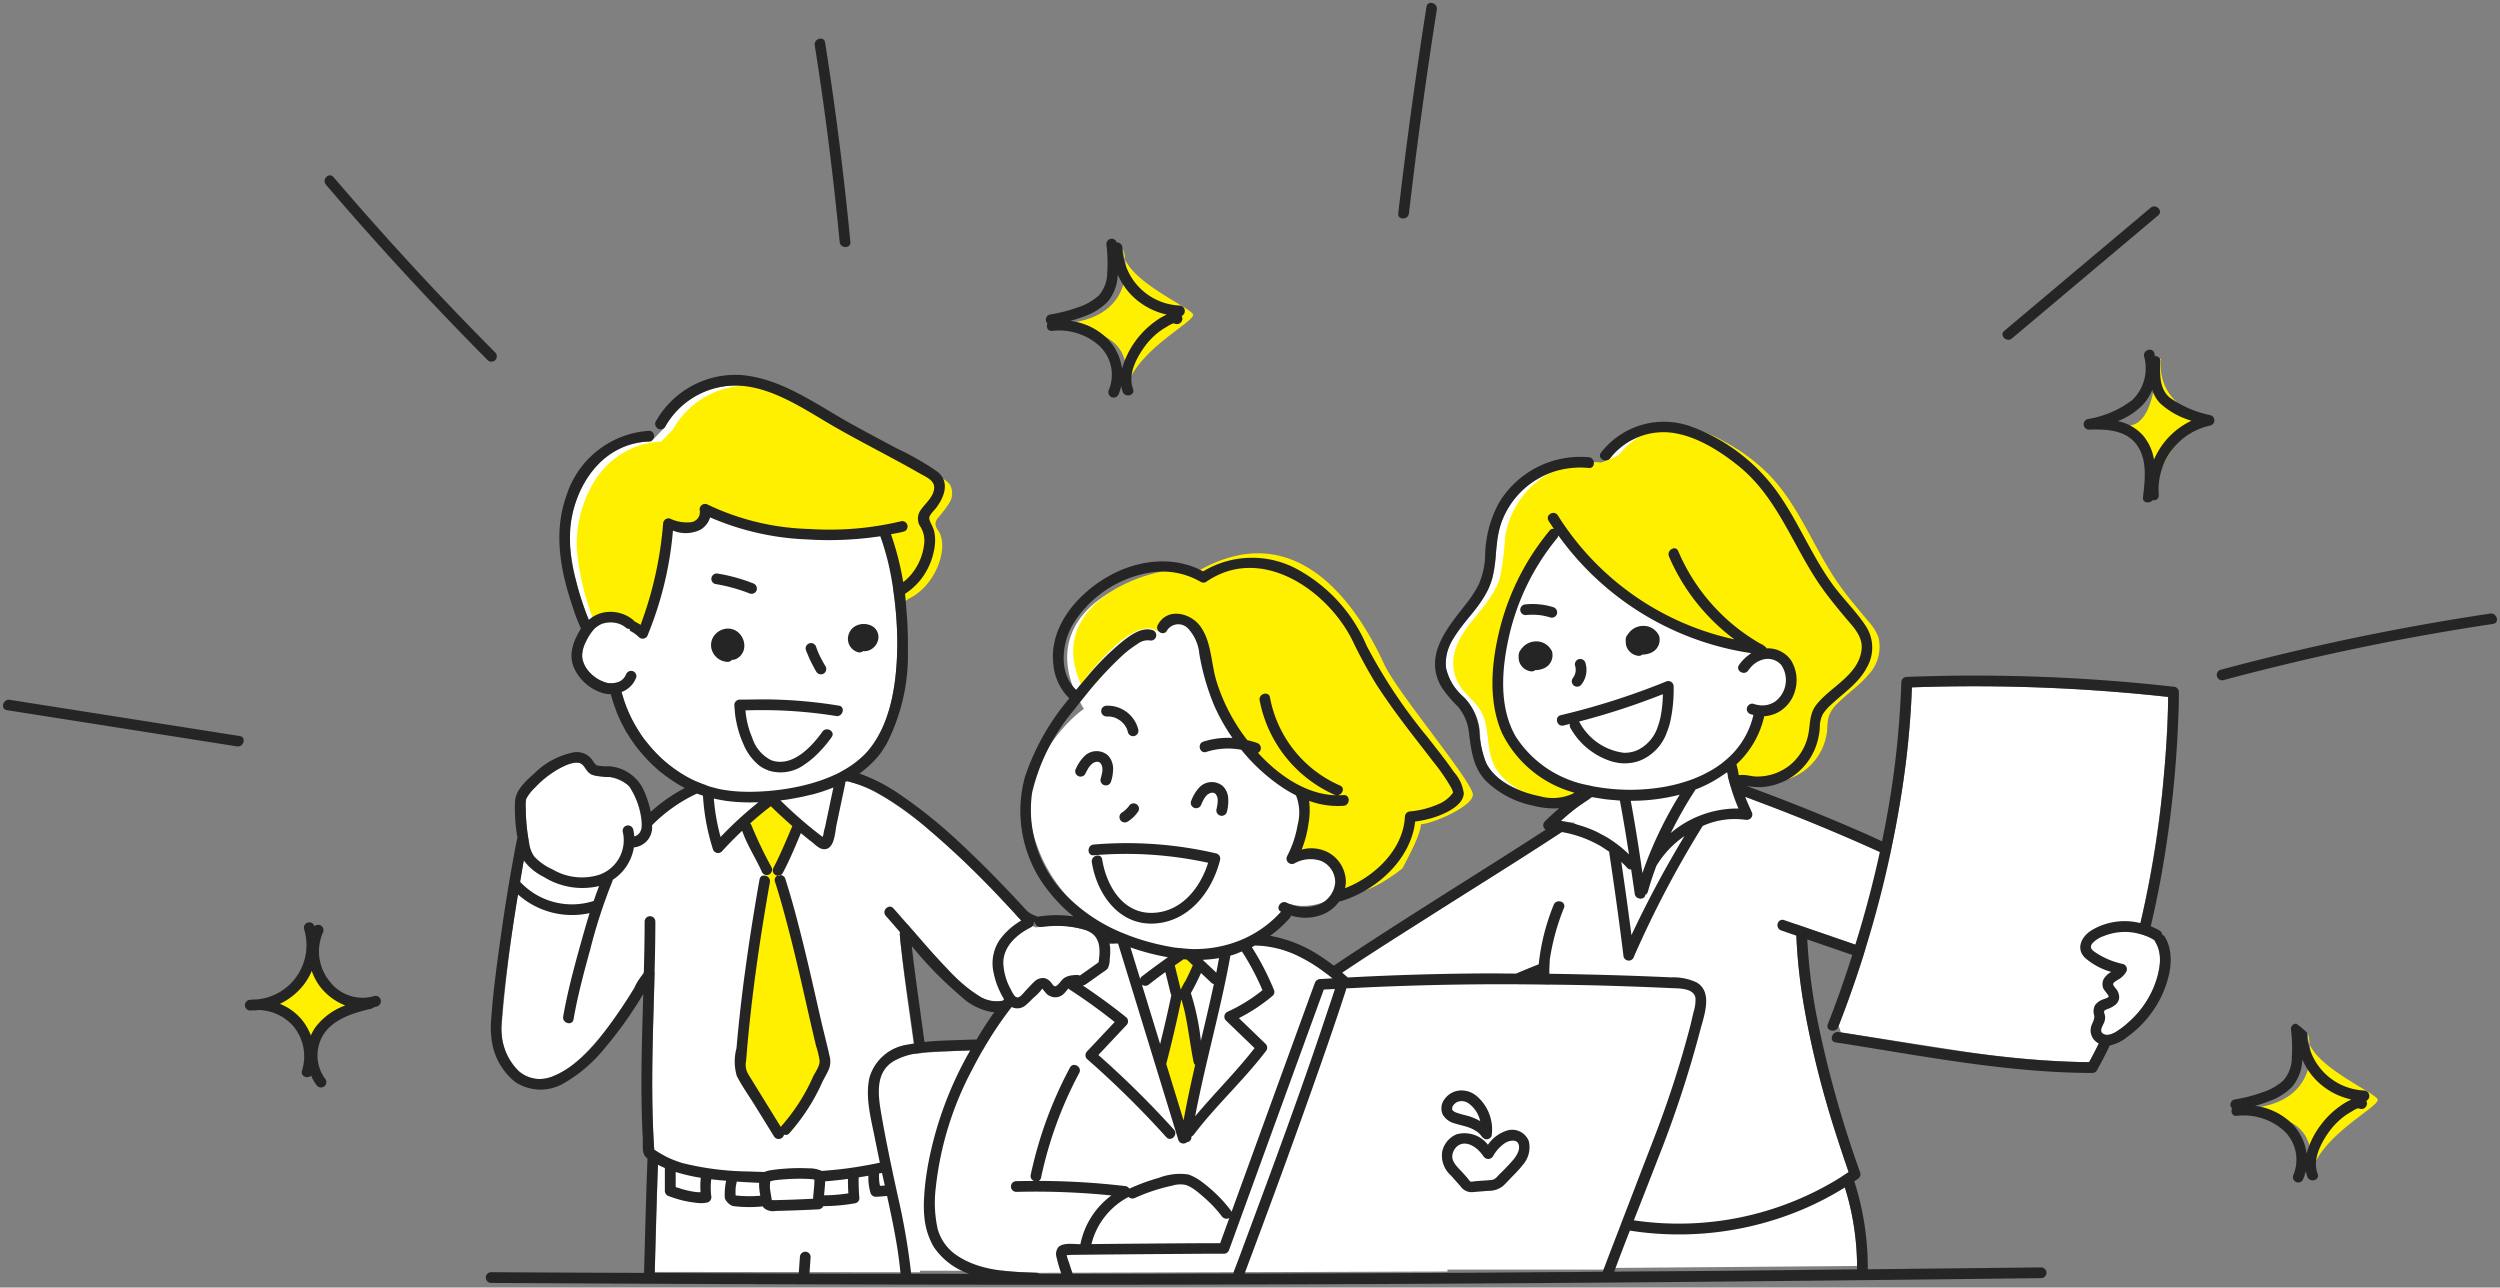 <svg xmlns="http://www.w3.org/2000/svg" viewBox="0 0 233 120"><rect x="0" y="0" width="233" height="120" fill="#808080" stroke="none"/><defs><style>.a,.b{fill:#fff;}.a{opacity:0;}.c{fill:#fff000;}.d{fill:#252525;}</style></defs><title>SVG書き出し用0620</title><rect class="a" width="233" height="120"/><path class="b" d="M96.609,118.625c-.985-.032-2.035-.079-3.05-.195l-7.821,0,0,.145-24.708-.034c.048-1.73.2-7.394.3-10.1l1.76-.034-1.545-.9c-.192-.112-.389-.226-.571-.352-.312-4.542-.174-9.2-.04-13.712l.081-2.843H60l-.144.25c-4.658,8.032-7.812,9.717-9.637,9.717a2.789,2.789,0,0,1-2.06-.926,5.621,5.621,0,0,1-1.43-3.755,155.569,155.569,0,0,1,2.352-17.121l.158-.024.01-.518a18.756,18.756,0,0,1-.241-3.678c.092-.594,2.91-3.458,4.751-3.458l.114,0c.311.026.416.163.627.469a1.443,1.443,0,0,0,1.243.781,4.169,4.169,0,0,1,2.873.916,6.911,6.911,0,0,1,1.161,3.3l.031.547.888-.135.116-.119a13.8,13.8,0,0,1,4.35-2.975l1.056-.471-1.065-.447a12.8,12.8,0,0,1-7.26-8.546l-.02-.079s-.124-.2-.241-.4l-.16-.279-.349.034-.1.017A2.753,2.753,0,0,1,55.316,63a2.573,2.573,0,0,1-1.06-1.926,3.161,3.161,0,0,1,.324-1.2,4.975,4.975,0,0,1,.544-.923l.194-.261-.159-.282a2.368,2.368,0,0,1-.114-.224,25.892,25.892,0,0,1-1.929-7.317,10.709,10.709,0,0,1,1.726-6.532,7.209,7.209,0,0,1,5.639-3.185l.21,0,1.273-1.328L62,39.761a7.541,7.541,0,0,1,6.48-3.831c.187,0,.373.007.559.022a10.8,10.8,0,0,1,3.34.919,42.164,42.164,0,0,1,4.86,2.591c1.3.767,2.958,1.655,4.561,2.515s3.269,1.751,4.56,2.513a1.925,1.925,0,0,1,.588.45,1.187,1.187,0,0,1-.054,1.16,5.1,5.1,0,0,1-.645.887c-.125.15-.25.3-.368.453a1.47,1.47,0,0,0-.354.823,1.588,1.588,0,0,0,.326.934,2.768,2.768,0,0,1,.163,2.157A5.534,5.534,0,0,1,83.537,54.7l-.3.167.048.34c.753,5.291.438,12.064-2.7,15.2a8.653,8.653,0,0,1-1.974,1.434l-1.256.685,1.409.245c2.478.432,7.334,3.039,16.408,13.013l.054.058.068.039c.157.09.47.231,1.116.5l.112.048.424-.034a9.652,9.652,0,0,1,1.51-.121,9.309,9.309,0,0,1,2.443.326,2.552,2.552,0,0,1,1,.458,1.5,1.5,0,0,1,.388.571l.144.352.379-.046h1.037l.225-.949a14.419,14.419,0,0,1-7.557-8.568c-2.3-7.169,4.082-12.034,4.147-12.083l.353-.264-.218-.383c-1.591-2.807-1.761-5.323-.508-7.475,1.75-3,5.959-4.624,9.032-4.624a4.292,4.292,0,0,1,2.529.615l.233.181.272-.118a12.647,12.647,0,0,1,4.963-1.166c5.487,0,7.979,5.168,9.469,8.256.184.384.353.735.51,1.038a55.335,55.335,0,0,0,4.565,6.5c1.554,2.03,3.488,4.555,3.535,5.117-.172.617-1.319.914-3.4,1.454l-1.018.265-.038.342c-.449,4.045-4.282,6.419-5.553,6.782l-.109.032-.085.075a5.553,5.553,0,0,1-3.731,1.466,3.942,3.942,0,0,1-.859-.082l-.349-.085-.2.3a8.461,8.461,0,0,1-3.238,2.582l.2.949.21,0c.729,0,3.371.209,6.738,2.9l.287.229.305-.2c3.633-2.45,8.76-5.692,13.282-8.553,3.091-1.955,6.009-3.8,7.893-5.044l1.1-.729-1.373-.192a21.228,21.228,0,0,1,2.734-2.1l-.316-.918-.777.068-.124.113a3.034,3.034,0,0,1-2.1.68,7.6,7.6,0,0,1-1.839-.255c-1.418-.359-3.916-1.272-4.705-3.367a8.1,8.1,0,0,1-.378-1.938,5.39,5.39,0,0,0-1.806-4.1,7.38,7.38,0,0,1-.841-.979,3.453,3.453,0,0,1-.577-2.035c.055-1.522,1.057-2.765,2.118-4.081a11.234,11.234,0,0,0,2.2-3.559,10.682,10.682,0,0,0,.369-2.489c.033-.5.066-.979.141-1.449a7.767,7.767,0,0,1,8.456-6.494l.128.014,1.8-.765.081-.108a6.3,6.3,0,0,1,4.975-2.478,5.609,5.609,0,0,1,.593.031,9.723,9.723,0,0,1,3.7,1.318,16.9,16.9,0,0,1,4.069,3.029,26.522,26.522,0,0,1,3.927,5.927,43.211,43.211,0,0,0,2.45,4.135c.7,1.008,1.5,1.959,2.267,2.879l.509.61a4.568,4.568,0,0,1,.875,1.349,3.27,3.27,0,0,1-.892,3.063,13.306,13.306,0,0,1-1.555,1.469c-.417.355-.849.722-1.247,1.124a3.609,3.609,0,0,0-.944,1.415,4.111,4.111,0,0,0-.146,1.027l-.019.3a4.814,4.814,0,0,1-4.834,4.418,4.768,4.768,0,0,1-1.166-.144l-.082-.022-1.482.133.245.926.124.178c.164.155.327.311.489.481l.081.085.111.04c4.468,1.618,9,3.472,13.469,5.51l.567.258.129-.61A87.94,87.94,0,0,0,178.2,64.06c1.939-.07,3.9-.105,5.839-.105a164.616,164.616,0,0,1,18.036,1,103.646,103.646,0,0,1-2.7,21.57l-.113.453.445.142a4.938,4.938,0,0,1,.989.43l.252.335a3.336,3.336,0,0,1,.308,2.221,8.712,8.712,0,0,1-3.844,5.921,2.044,2.044,0,0,1-1.04.428l-.341-.022-.159.3c-.37.79-.759,1.552-1.157,2.269a88.624,88.624,0,0,1-12.031-1.062Q179,97.374,175.327,96.8l-3.747-.581-.218-.611c.832-2.128,1.629-4.406,2.368-6.774l.144-.464-6.482-2.232.021.722c.172,6.008,1.816,13.537,4.885,22.384l-.668.436.117.362a25.465,25.465,0,0,1,1.34,7.944l-23.581.189-.055.151-14.56,0,.024.18ZM84.2,86.813l-.311.73.014.13c.3,2.871.649,5.328.958,7.5.125.882.246,1.731.358,2.563l.067.5.621-.086c.739-.092,2.917-.2,5.419-.282l.275-.008.14-.239A33.822,33.822,0,0,1,94.174,94L95,92.943l-1.316.264a5.356,5.356,0,0,1-1.014.12,1.691,1.691,0,0,1-.435-.047c-1.908-.5-4.7-3.718-7.159-6.559l-.527-.608Zm59.512,2.978c-.77.309-1.562.635-2.368.975l.193.961h.295c.7,0,1.4.006,2.095.015l.557.007-.053-.555a7.758,7.758,0,0,1-.033-.928l.017-.758Z"/><path class="c" d="M175.071,59.388a3.8,3.8,0,0,1-.983,3.551c-.835.978-1.923,1.705-2.828,2.618a3.1,3.1,0,0,0-.821,1.213,5.656,5.656,0,0,0-.145,1.222,5.325,5.325,0,0,1-6.62,4.716s-2.261.389-2.3-.549c-.052-1.236,2.165-4.025,2.719-5.594a3.727,3.727,0,0,0,2.688-4.593c-.244-.983-2.164-.47-2.844-1.375-10.256-1.344-15.1-7.672-17.448-10.094-1.781-2.693-4.669,3.032-5.771,6.811-3.125,10.72,2.006,14.033,2.006,14.033l5.8,2.7c-1.142,1.031-2.9.915-4.394.538-2.1-.531-4.286-1.647-5.05-3.674-.558-1.479-.265-3.223-1.044-4.6-.5-.876-1.367-1.481-1.928-2.318a3.956,3.956,0,0,1-.663-2.332c.111-3.008,3.443-4.9,4.341-7.77a26.985,26.985,0,0,0,.493-3.867,8.247,8.247,0,0,1,9-6.912l1.559-.662a6.784,6.784,0,0,1,6.02-2.645,10.416,10.416,0,0,1,3.887,1.377,17.323,17.323,0,0,1,4.187,3.121c2.774,2.891,4.133,6.837,6.427,10.122.843,1.207,1.81,2.322,2.75,3.456A4.942,4.942,0,0,1,175.071,59.388ZM111.627,90.167a7.858,7.858,0,0,0-1.114-1.223,8.824,8.824,0,0,0-1.506,1.163q.294,1.194.587,2.389l.06.377q-.64,3.073-1.43,6.113s1.918,6.586,2.073,6.586,1.428-6.709,1.428-6.709a50.954,50.954,0,0,0-1.279-6.341A21.05,21.05,0,0,0,111.627,90.167Zm.211-37.046c-3.631-.8-14.727,2.6-11.093,10.662,0,0,4.659-6.554,7.108-4.964,1.875-1.867,3.356-1.207,4.044.646s2.439,11.628,9.937,14.629c0,0-.129,4.379-1.016,5.373,0,0,4.366.1,4.23,3.646,1.98.856,5.657-2.179,5.657-2.179.766-1.454,1.7-3.234,1.724-4.108,1.26-.112,4.754-1.66,4.845-2.728.095-1.106-7.027-9.5-8.271-12.2C126.635,56.746,121.075,48.005,111.838,53.121ZM72.707,82.043l-.179-.954C73.183,79.865,74.37,77,74.37,77L71.855,74.69l-2.29,2.386a41.244,41.244,0,0,0,1.894,3.968l-.193,1.049a170.349,170.349,0,0,0-2.249,17.015,2.624,2.624,0,0,0-.063.539,1.453,1.453,0,0,0,.243.554q1.69,2.738,3.38,5.477l.626-.4c1.726-1.742,2.429-3.636,3.5-5.651a1.509,1.509,0,0,0,.184-.473,1.709,1.709,0,0,0-.075-.665C75.44,93.012,74.476,87.529,72.707,82.043ZM87.774,44.558c-2.591-1.53-6.53-3.5-9.121-5.028a42.444,42.444,0,0,0-4.918-2.62,11.433,11.433,0,0,0-3.5-.957,8,8,0,0,0-7.519,4.069l-1.083,1.129a7.71,7.71,0,0,0-6.043,3.4,11.2,11.2,0,0,0-1.815,6.838,24.992,24.992,0,0,0,1.682,6.776c.1.266,1.351-.956,1.495-.784.7.842,1.771.937,2.9,1.5.52-1.208,2.229-8.146,2.52-9.813.61-.079,1,.938,4.146-1.187a67.213,67.213,0,0,0,8.292,2.062l7.687-.321,1.39,6.783.791-.6c2.494-1.164,3.8-4.706,2.8-6.3a1.306,1.306,0,0,1-.295-.714,1.017,1.017,0,0,1,.253-.544A10.293,10.293,0,0,0,88.5,46.83a1.651,1.651,0,0,0,.02-1.68A2.291,2.291,0,0,0,87.774,44.558ZM201.418,33.419c-.582.084-.333,5.9-2.91,6.236a8.513,8.513,0,0,1,2.161,5.32c.031,1.169,1.5-5.071,5.072-5.57C205.824,38.906,200.919,37.992,201.418,33.419Zm-96.544-9.212a7.355,7.355,0,0,0-.164-.962A1.821,1.821,0,0,0,104.874,24.207Zm.251,11.508c1.247-3.325,6.235-5.736,6.069-6.4-.146-.585-5.3-2.778-6.32-5.107.3,2.744-1.04,5.334-4.986,5.855C102.548,31.475,105.042,31.06,105.125,35.715ZM215.278,97.366c.3,2.744-1.04,5.334-4.987,5.855,2.661,1.413,5.155,1,5.238,5.653,1.247-3.325,6.235-5.736,6.069-6.4C221.452,101.888,216.294,99.7,215.278,97.366Zm0,0a7.53,7.53,0,0,0-.165-.962A1.83,1.83,0,0,0,215.278,97.366ZM28.829,86.792c0,3.326-.748,6.069-3.907,6.984,2.743.665,3.658,2.328,3.907,4.655-.166-2.66,2.843-4.08,4.24-4.489A8.365,8.365,0,0,1,28.829,86.792Z"/><path class="d" d="M145.112,57.2a.5.5,0,0,1-.615.349c-.2-.061-.4-.113-.6-.154-.1-.02-.195-.036-.293-.052l-.028-.005-.02,0-.159-.018a6.115,6.115,0,0,0-1.21.008.506.506,0,0,1-.5-.5.511.511,0,0,1,.5-.5,6.457,6.457,0,0,1,2.573.259A.511.511,0,0,1,145.112,57.2Zm6.653,3.387a1.249,1.249,0,0,1-.241-.8.752.752,0,0,1,.178-.649,1.332,1.332,0,0,1,.126-.172c.016-.016.027-.034.044-.049a1.664,1.664,0,0,1,1.158-.58,1.6,1.6,0,0,1,1.607.95,1.323,1.323,0,0,1-.774,1.556,2.021,2.021,0,0,1-.807.166.45.45,0,0,1-.309.116A1.3,1.3,0,0,1,151.765,60.582Zm1.911-1.013,0,.013,0-.009Zm-.671.046c.024.024.032.024.012.009l-.007-.007Zm-.29.33.022.012h.006C152.709,59.939,152.7,59.936,152.715,59.945Zm-.2-.157c.007-.028.006-.038,0-.018l0,.015Zm-7.862.944a1.325,1.325,0,0,1-.775,1.557,2.037,2.037,0,0,1-.807.165.447.447,0,0,1-.308.116,1.3,1.3,0,0,1-.983-.543,1.256,1.256,0,0,1-.241-.8,1.063,1.063,0,0,1,.094-.533.94.94,0,0,1,.084-.115,1.517,1.517,0,0,1,.126-.172c.016-.016.028-.034.044-.049a1.664,1.664,0,0,1,1.158-.58A1.6,1.6,0,0,1,144.653,60.732Zm-2.12.483,0,.015v0C142.537,61.205,142.537,61.2,142.533,61.215Zm.226.189c-.035-.02-.044-.023-.029-.013l.022.01Zm.273-.335-.007-.007,0,0C143.044,61.083,143.052,61.084,143.032,61.069Zm.664-.042,0-.009,0,0Zm2.939,2.82a.5.5,0,0,0,.353.147.491.491,0,0,0,.354-.147,2.19,2.19,0,0,0,.473-.975,2.229,2.229,0,0,0-.053-1.094.5.5,0,1,0-.964.266,1.721,1.721,0,0,1,.048.21,1.8,1.8,0,0,1,0,.344,1.862,1.862,0,0,1-.082.3,1.807,1.807,0,0,1-.176.3l.044-.057a.536.536,0,0,0-.143.348A.508.508,0,0,0,146.635,63.847Zm3.763,7.167a6.661,6.661,0,0,1-4.036-3.178.474.474,0,0,1-.042-.375c-.2.049-.393.105-.592.152-.627.149-.892-.816-.266-.964a67.191,67.191,0,0,0,9.887-3.164.5.5,0,0,1,.633.482,13.784,13.784,0,0,1-.307,3.247q-.059.255-.134.5c-.05.165-.109.323-.171.482a4.44,4.44,0,0,1-2.429,2.647,3.8,3.8,0,0,1-1.257.286,4.161,4.161,0,0,1-.706-.013A4.645,4.645,0,0,1,150.4,71.014Zm.869-.864a2.913,2.913,0,0,0,.778-.062,2.778,2.778,0,0,0,.65-.222,3.667,3.667,0,0,0,1.816-2.163,6.391,6.391,0,0,0,.242-.844,11.55,11.55,0,0,0,.226-2.165,67.241,67.241,0,0,1-7.825,2.553.468.468,0,0,1,.072.085A5.456,5.456,0,0,0,151.267,70.15ZM203.073,64.5c0,.957-.032,1.915-.074,2.87A105.454,105.454,0,0,1,201.361,82c-.267,1.445-.571,2.893-.913,4.333a6.145,6.145,0,0,1,.832.4.449.449,0,0,1,.232.387.457.457,0,0,1,.258.206c.995,1.668.452,3.885-.326,5.531a10.069,10.069,0,0,1-3.2,3.8,3.839,3.839,0,0,1-1.609.776c-.378.786-.775,1.563-1.2,2.323A.5.5,0,0,1,195,100c-8.036-.016-16.01-1.624-23.922-2.85-.524-.081-.426-.743-.024-.92a.494.494,0,0,1,.29-.044c7.728,1.2,15.51,2.752,23.357,2.807q.474-.859.9-1.742a1.359,1.359,0,0,1-.724-1.511c.089-.388.369-.7.3-1.111a1.219,1.219,0,0,1,.084-.946,1.481,1.481,0,0,1,.72-.529c.092-.04.525-.168.542-.261.025-.14-.429-.6-.494-.771a1.081,1.081,0,0,1,.03-.872,1.872,1.872,0,0,1,.708-.669,6.167,6.167,0,0,1-2.436-1.307c-.878-.846-.349-1.949.535-2.53a6,6,0,0,1,4.62-.711,93.893,93.893,0,0,0,2.175-13.587c.225-2.487.4-4.994.409-7.494a165.8,165.8,0,0,0-23.883-.888q-.12,3.353-.521,6.687c-.328,2.706-.783,5.4-1.335,8.073-.033.162-.065.325-.1.488s-.069.348-.107.521q-.936,4.315-2.247,8.539c-.049.159-.1.318-.146.477s-.095.319-.146.478q-1.035,3.242-2.272,6.407a.5.5,0,0,1-.326.3c-.355.113-.808-.137-.638-.568Q171.6,92.274,172.63,89l-4.19-1.443a51.84,51.84,0,0,0,.928,7.427,102.36,102.36,0,0,0,4.012,14.329.513.513,0,0,1-.23.565c-.108.076-.222.144-.331.219a26.245,26.245,0,0,1,1.259,8.2q8.076-.087,16.152-.175a.5.5,0,0,1,0,1l-4.006.048q-14.763.175-29.528.309-13.581.119-27.163.186-13.2.064-26.4.072-13.629.008-27.257-.035-15.05-.045-30.1-.133a.5.5,0,0,1,0-1l4.006.022q5.121.027,10.242.042c.1-3.551.185-7.1.321-10.653a1.269,1.269,0,0,1-.248-.249c-.273-.383-.167-1.187-.191-1.642-.072-1.342-.108-2.686-.119-4.03-.028-3.14.073-6.278.165-9.416A37.888,37.888,0,0,1,56.3,97.763a13.438,13.438,0,0,1-3.591,3.1,4.289,4.289,0,0,1-4.7-.027,6.01,6.01,0,0,1-2.134-3.575,8.617,8.617,0,0,1-.082-2.443c.128-1.841.352-3.675.6-5.5.494-3.719,1.07-7.435,1.795-11.117a.43.43,0,0,1,.041-.1A16.1,16.1,0,0,1,48,74.7c.057-1.064,1.018-1.927,1.767-2.587a7.173,7.173,0,0,1,3.727-2,1.781,1.781,0,0,1,1.679.683c.137.177.255.451.472.543a4.8,4.8,0,0,0,1.062.074,3.855,3.855,0,0,1,3.2,2.047,9.2,9.2,0,0,1,.74,2.206,15.122,15.122,0,0,1,3.176-2.221c-.326-.169-.642-.356-.952-.554-.094-.059-.185-.123-.277-.186q-.424-.283-.824-.6c-.087-.069-.176-.133-.261-.2-.309-.256-.6-.528-.89-.811-.1-.1-.2-.2-.3-.309q-.33-.346-.635-.714c-.072-.088-.149-.173-.219-.262-.259-.329-.5-.67-.731-1.02-.053-.081-.1-.163-.154-.245-.083-.132-.171-.261-.249-.395-.124-.214-.237-.435-.348-.656-.019-.037-.041-.073-.059-.11-.161-.325-.312-.655-.449-.991-.018-.047-.028-.1-.045-.145a13.214,13.214,0,0,1-.491-1.513c-.005-.012-.013-.024-.019-.036a2.874,2.874,0,0,1-.589-.061A4.31,4.31,0,0,1,53.7,62.639a3.065,3.065,0,0,1-.445-1.575,4.507,4.507,0,0,1,.52-1.827,5.3,5.3,0,0,1,.372-.653,16.866,16.866,0,0,1-.746-1.935c-1.162-3.4-1.856-7-.6-10.486a8.666,8.666,0,0,1,7.676-6.011.444.444,0,0,1,.348.137.514.514,0,0,1-.348.863c-4.271.113-6.968,4.107-7.318,8.038a14.137,14.137,0,0,0,.507,4.875,28.109,28.109,0,0,0,1.209,3.708,2.961,2.961,0,0,1,1.262-.661,3.33,3.33,0,0,1,2.9.687.448.448,0,0,1,.086.109,4.175,4.175,0,0,1,.578.331,34.778,34.778,0,0,0,2.1-9.431.506.506,0,0,1,.632-.482,3.665,3.665,0,0,0,1.988.34.947.947,0,0,0,.8-1.075.506.506,0,0,1,.734-.564A23.31,23.31,0,0,0,75.413,49.3a28.755,28.755,0,0,0,8.551-.716.5.5,0,0,1,.265.964c-.392.1-.8.165-1.193.245.182.508.344,1.025.492,1.548l.017.064a27.083,27.083,0,0,1,.633,2.841,4.094,4.094,0,0,0,.717-.671,5.334,5.334,0,0,0,1.254-3.08,2.455,2.455,0,0,0-.37-1.409,1.353,1.353,0,0,1,.064-1.594c.425-.608,1.1-1.129,1.214-1.905.112-.8-.726-1.116-1.308-1.449C83.2,42.675,80.561,41.362,78,39.906c-2.79-1.587-5.8-3.779-9.112-3.965a7.537,7.537,0,0,0-6.9,3.835.472.472,0,0,1-.761.092.467.467,0,0,1-.1-.6,8.518,8.518,0,0,1,7.951-4.317c3.767.309,7.054,2.776,10.258,4.552,1.38.765,2.775,1.5,4.164,2.249a26.969,26.969,0,0,1,3.845,2.191c1.276,1,.62,2.514-.216,3.541a3.525,3.525,0,0,0-.458.566c-.133.27-.032.442.08.7a5.176,5.176,0,0,1,.274.629,3.713,3.713,0,0,1,.108,1.384,6.451,6.451,0,0,1-1.253,3.167,6.11,6.11,0,0,1-1.532,1.417c.052.4.074.809.111,1.214l0,.03,0,.042c.054.551.092,1.1.119,1.657.027.662.049,1.324.04,1.979,0,.123,0,.248,0,.371v.031a18.141,18.141,0,0,1-1.981,8.643c-.128.219-.262.435-.407.644-.036.052-.064.109-.1.16-.015.02-.033.036-.048.056s-.046.07-.071.1a7.89,7.89,0,0,1-.652.747c-.044.046-.091.089-.137.134a8.8,8.8,0,0,1-.735.644c-.055.043-.106.09-.161.131-.075.056-.154.106-.23.16a16.286,16.286,0,0,1,3.747,1.933A45.992,45.992,0,0,1,89.621,78.7c1.3,1.209,2.561,2.463,3.792,3.743.726.755,1.449,1.514,2.149,2.292a2.215,2.215,0,0,0,.921.606c.081.035.165.068.247.1a.285.285,0,0,1,.044-.016,10.878,10.878,0,0,1,3.277-.016,13.993,13.993,0,0,1-2.189-2.19,11.954,11.954,0,0,1-2.324-10.857,22.308,22.308,0,0,1,4.122-7.275,5.048,5.048,0,0,1-1.487-3.164c-.4-3.327,1.972-6.236,4.636-7.917,2.782-1.755,6.354-2.353,9.324-.755a8.838,8.838,0,0,1,8.912-.121,14.646,14.646,0,0,1,6.33,7.058,48.906,48.906,0,0,0,5.714,8.564c.82,1.059,1.664,2.106,2.424,3.211a3.707,3.707,0,0,1,.914,1.988c-.058,1.1-1.608,1.808-2.472,2.127a9.7,9.7,0,0,1-2.061.489c-.409,3.562-3.652,6.456-6.944,7.428a.455.455,0,0,1-.13.011,3.541,3.541,0,0,1-1.461,1.186,4.439,4.439,0,0,1-3.039.136.5.5,0,0,1-.112.234,11.452,11.452,0,0,1-1.834,1.659,12.156,12.156,0,0,1,4.448,1.742A17.829,17.829,0,0,1,124.306,90q1.068-.714,2.14-1.419c4.585-3.006,9.237-5.912,13.867-8.85q1.881-1.193,3.749-2.405a.492.492,0,0,1-.089-.762c.43-.432.881-.841,1.343-1.236a7.815,7.815,0,0,1-2.521-.26,8.81,8.81,0,0,1-4.338-2.317c-1.177-1.267-1.325-2.78-1.55-4.419a4.442,4.442,0,0,0-1.023-2.469,11.537,11.537,0,0,1-1.57-1.878c-1.641-2.928.592-5.479,2.31-7.686a10.673,10.673,0,0,0,1.183-1.808,7.207,7.207,0,0,0,.608-2.744,10.725,10.725,0,0,1,1.244-4.809,8.839,8.839,0,0,1,8.419-4.323.5.5,0,0,1,.428.318c.129.308-.009.72-.428.682a8.139,8.139,0,0,0-3.362.378,7.772,7.772,0,0,0-4.73,4.564c-.806,2.114-.312,4.465-1.353,6.513-.826,1.625-2.225,2.859-3.159,4.413a4.312,4.312,0,0,0-.709,2.729,5.258,5.258,0,0,0,1.758,2.869,5.234,5.234,0,0,1,1.33,2.846,10.047,10.047,0,0,0,.676,3.221c.94,1.8,3.1,2.673,4.987,3.06a4.477,4.477,0,0,0,3.039-.225c.063-.035.119-.072.175-.109a10.589,10.589,0,0,1-6.749-5.567c-1.35-3.081-.957-6.8-.129-9.97a23.218,23.218,0,0,1,4.576-8.893.4.4,0,0,1,.394-.155c-.166-.248-.336-.493-.494-.747-.34-.549.526-1.051.864-.505A25.92,25.92,0,0,0,161.65,59.59a18.952,18.952,0,0,1-6.1-7.723c-.249-.586.613-1.1.863-.5a18.126,18.126,0,0,0,7.712,8.654.5.5,0,0,1,.245.147c.024.013.046.029.07.042a.445.445,0,0,1,.2.217,2.619,2.619,0,0,1,2.3,1.139,3.5,3.5,0,0,1,.384,2.718,3.3,3.3,0,0,1-1.58,2.091,3.261,3.261,0,0,1-1.323.38c0,.008,0,.014,0,.022a8.7,8.7,0,0,1-2.587,4.463,5.8,5.8,0,0,1,.213,1c.1,0,.2-.014.3-.017.443-.015.874.138,1.323.147a4.868,4.868,0,0,0,3.163-1.071,4.961,4.961,0,0,0,1.662-2.677c.254-1.069.08-2.035.8-2.952,1.339-1.7,3.962-2.762,4.207-5.16.125-1.226-.818-2.121-1.541-2.986-.772-.925-1.542-1.855-2.233-2.843-2.6-3.72-4.02-8.252-7.631-11.2-1.8-1.467-4.17-2.962-6.53-3.177a6.309,6.309,0,0,0-5.5,2.406.554.554,0,0,1-.9-.054.381.381,0,0,1,.037-.451,7.4,7.4,0,0,1,8.488-2.421,17.193,17.193,0,0,1,8.264,6.527c1.75,2.591,2.949,5.511,4.767,8.058,1,1.4,2.3,2.616,3.224,4.063a3.679,3.679,0,0,1,.03,3.8c-.746,1.423-2.114,2.318-3.257,3.39a4.542,4.542,0,0,0-.818.911,2.638,2.638,0,0,0-.295,1.262,6.234,6.234,0,0,1-.422,1.921,5.833,5.833,0,0,1-2.745,3.023,6.071,6.071,0,0,1-2.174.614,6.809,6.809,0,0,1-1.491-.1q5.582,2.039,11.028,4.424c.538.237,1.067.492,1.6.734a85.457,85.457,0,0,0,1.8-14.824.511.511,0,0,1,.5-.5A166.123,166.123,0,0,1,202.573,64,.514.514,0,0,1,203.073,64.5ZM161.3,73.322l-.016-.059c-.042-.146-.087-.291-.124-.439-.029-.11-.058-.22-.084-.331-.016-.065-.026-.132-.041-.2-.023-.107-.044-.214-.065-.321-.1.073-.2.135-.3.2s-.17.114-.254.171c-.062.041-.122.083-.184.123-.284.183-.575.352-.874.51a12.034,12.034,0,0,1-1.35.612l0,.008a.422.422,0,0,1-.018.045,38.79,38.79,0,0,0-2.277,4,9.587,9.587,0,0,1,6.312-2.287A17.656,17.656,0,0,1,161.3,73.322Zm-9.645,7.56c-.176-.2-.364-.376-.552-.557q.507,3.409.948,6.829a101.114,101.114,0,0,1,4.941-9.232,9.022,9.022,0,0,0-2.577,2.71c-.007.012-.017.016-.024.027-.305.8-.576,1.62-.807,2.44a.459.459,0,0,1-.241.3c-.053.511-.915.471-.992-.115-.1-.751-.218-1.5-.327-2.249A.425.425,0,0,1,151.657,80.882Zm1.287-.424q.068.459.133.918.162-.478.338-.954a37.1,37.1,0,0,1,3.133-6.355,18.043,18.043,0,0,1-4.56.567C152.344,76.569,152.656,78.511,152.944,80.458ZM148.116,73.2c.143.032.284.071.427.1.049.009.1.015.152.024.13.023.264.042.4.063.077.012.154.025.232.036.278.04.561.072.849.1s.6.05.911.064c.331.015.663.023,1,.021l.25-.006a18.216,18.216,0,0,0,2.471-.219,14.922,14.922,0,0,0,2.957-.769,11.725,11.725,0,0,0,1.433-.659c.191-.1.38-.209.562-.324.165-.1.325-.212.482-.325.037-.026.077-.049.114-.077.144-.1.278-.22.414-.333s.275-.228.4-.35a7.7,7.7,0,0,0,2.249-3.915,2.391,2.391,0,0,1-.252-.066.511.511,0,0,1-.349-.615.538.538,0,0,1,.381-.355.368.368,0,0,1,.234.006,2.175,2.175,0,0,0,.33.088,2.149,2.149,0,0,0,1.672-.3,2.5,2.5,0,0,0,.579-3.411,1.669,1.669,0,0,0-1.545-.545,2.267,2.267,0,0,0-1.341.814,2.8,2.8,0,0,0-.19.236.486.486,0,0,1-.334.221c-.378.06-.8-.322-.529-.725a3.812,3.812,0,0,1,.84-.883,3.653,3.653,0,0,1,.3-.225c-.117-.017-.236-.032-.354-.05a26.979,26.979,0,0,1-17.622-10.913.505.505,0,0,1-.107.24,22.083,22.083,0,0,0-4.514,9.265c-.661,2.981-.937,6.522.666,9.26A10.289,10.289,0,0,0,148.116,73.2Zm-2.64,3.315c.191.027.379.072.569.109.238.046.475.092.709.153.109.029.216.065.324.1a11.551,11.551,0,0,1,1.65.606c.166.078.323.171.485.256s.326.163.484.256a11.305,11.305,0,0,1,2.124,1.634c-.259-1.676-.537-3.349-.846-5.016-.187-.01-.372-.032-.558-.048-.169-.014-.338-.024-.507-.043-.1-.011-.2-.021-.3-.033-.2-.026-.394-.062-.591-.093-.058-.009-.116-.017-.173-.027s-.1-.015-.151-.024c-.108-.019-.218-.034-.325-.055-.083.064-.17.125-.258.186-.386.27-.791.523-1.164.8s-.74.584-1.094.894C145.724,76.286,145.6,76.4,145.476,76.519Zm-40.85,10.435q.675.284,1.371.515c.608.2,1.223.378,1.845.522.56.13,1.121.245,1.684.33.178.027.354.032.531.051.121.013.241.024.361.034.075.006.149.016.223.021.125.008.25.022.374.026a11.39,11.39,0,0,0,3.286-.383,10.458,10.458,0,0,0,1.413-.483,9.945,9.945,0,0,0,1-.487,10.306,10.306,0,0,0,2.672-2.125c-.543-.279-.046-1.106.526-.848a3.783,3.783,0,0,0,2.964.192,2.442,2.442,0,0,0,1.562-2.044,2.152,2.152,0,0,0-1.289-2.022,3.03,3.03,0,0,0-2.5.216.505.505,0,0,1-.684-.685,9.592,9.592,0,0,0,.972-2.9,4.365,4.365,0,0,0-.15-2.751,12.448,12.448,0,0,1-1.335-.785,17.387,17.387,0,0,1-3.763-3.464,6.655,6.655,0,0,0-3.264.2c-.615.2-.876-.767-.266-.964a7.567,7.567,0,0,1,2.707-.339,18.048,18.048,0,0,1-1.675-2.96,21.789,21.789,0,0,1-1.415-4.89,4.017,4.017,0,0,0-1.028-2.328,1.244,1.244,0,0,0-1.981.163c-.3.572-1.159.066-.864-.505.868-1.682,3.06-1.157,3.99.144,1.03,1.441.977,3.457,1.489,5.109a17.28,17.28,0,0,0,2.411,4.859c.145.2.3.41.457.614a7.424,7.424,0,0,1,.9.258.511.511,0,0,1,.349.615.532.532,0,0,1-.255.308c1.937,2.113,4.527,3.909,7.34,3.956a.535.535,0,0,1-.19-.04,12.119,12.119,0,0,1-6.995-8.809c-.115-.63.849-.9.964-.266a11.2,11.2,0,0,0,6.536,8.211c.5.218.2.872-.258.9.193,0,.386,0,.581-.015.642-.05.637.95,0,1a7.781,7.781,0,0,1-3.207-.458,7.472,7.472,0,0,1-.058,2.1,10.455,10.455,0,0,1-.641,2.438,3.425,3.425,0,0,1,2.332.193,3.145,3.145,0,0,1,1.784,2.885,3.114,3.114,0,0,1-.074.521c2.755-1.062,5.43-3.608,5.579-6.659a.513.513,0,0,1,.5-.5,8.415,8.415,0,0,0,2.581-.657,3.159,3.159,0,0,0,1.4-1.082.391.391,0,0,0-.018-.117,2.154,2.154,0,0,0-.185-.413,18.536,18.536,0,0,0-1.673-2.407c-.849-1.112-1.717-2.208-2.56-3.324-.968-1.282-1.911-2.586-2.775-3.942a45.434,45.434,0,0,1-2.187-4.045c-2.38-4.718-8.56-8.914-13.611-5.4a.5.5,0,0,1-.5,0,7.108,7.108,0,0,0-4.936-.834,10.458,10.458,0,0,0-7.027,4.868c-1,1.749-1.279,4.521.353,6.02.33-.4.663-.8,1-1.186a24.27,24.27,0,0,1,3.326-3.328c.737-.58,1.771-1.346,2.773-1.055a.5.5,0,0,1-.266.964A1.56,1.56,0,0,0,106,60.03a9.838,9.838,0,0,0-1.618,1.273A34.458,34.458,0,0,0,101.1,64.9c-.259.32-.519.645-.776.974-.066.085-.13.173-.2.258a18.55,18.55,0,0,0-3.928,7.73,11.3,11.3,0,0,0,3.438,9.849A15.682,15.682,0,0,0,104.626,86.954Zm9.729,7.371a15.17,15.17,0,0,0,3.307-2.038,23.907,23.907,0,0,0-1.915-3.608c-.293.116-.58.245-.883.336-.063.019-.127.031-.19.049-.9,5.033-2.332,9.955-3.286,14.977,1.8-2.155,3.811-4.134,5.537-6.354q-1.335-1.287-2.671-2.577A.5.5,0,0,1,114.355,94.325Zm-7.931-2.56q.849,2.77,1.7,5.54c.373-1.514.728-3.033,1.047-4.56a.429.429,0,0,1-.059-.117l-.5-2.027c-.512.373-1.019.751-1.516,1.142A.514.514,0,0,1,106.424,91.765Zm2.422-2.548c-.3-.053-.6-.111-.9-.176a21.649,21.649,0,0,1-2.587-.738l.906,2.95a.37.37,0,0,1,.123-.217C107.192,90.406,108.014,89.805,108.846,89.217Zm-.156,9.934q.81,2.639,1.619,5.276c.014-.078.027-.156.042-.234.305-1.658.66-3.3,1.04-4.946a.429.429,0,0,1-.148-.251c-.286-1.438-.463-2.9-.751-4.335-.1-.518-.243-1.019-.385-1.522q-.631,3.006-1.4,5.98c0,.006-.006.01-.008.016Zm3.244-8.465q-.429.963-.945,1.882A22.583,22.583,0,0,1,111.92,97c.418-1.758.833-3.517,1.212-5.284a.525.525,0,0,1-.234-.118Zm1.424-.032c.091-.45.172-.9.256-1.355a11.346,11.346,0,0,1-1.525.159Zm-2.187-.688-.565-.531c-.1-.007-.195-.018-.293-.027-.276.187-.549.38-.822.571q.276,1.127.553,2.253a7.636,7.636,0,0,1,.448-.828C110.736,90.934,110.96,90.453,111.171,89.966Zm-17.658-.122a5.515,5.515,0,0,0,.674,2.332c.018.034.041.081.066.132a2.779,2.779,0,0,0,.275.462.442.442,0,0,0,.3.2.18.18,0,0,0,.073,0,.5.5,0,0,0,.072-.042.842.842,0,0,0,.182-.126,6.138,6.138,0,0,0,.438-.475c.033-.038.069-.081.1-.109.2-.191.414-.455.659-.674a1.14,1.14,0,0,1,1.01-.377,1.163,1.163,0,0,1,.6.409c.015.017.026.034.04.051.169.214.265.429.535.2s.42-.554.75-.737a1.808,1.808,0,0,1,.678-.19c.088-.009.176-.026.263-.027a1.469,1.469,0,0,1,.281.011h.013s.084.022.124.038c.1-.066.2-.14.3-.209l.677-.48.765-.543.005-.039c.024-.167.043-.336.059-.507s.023-.312.023-.469a3.031,3.031,0,0,0-.067-.645l0-.012c-.016-.073-.023-.149-.046-.221-.01-.031-.028-.053-.04-.082a1.755,1.755,0,0,0-.091-.19,1.522,1.522,0,0,0-.3-.4,2.149,2.149,0,0,0-.865-.472A8.892,8.892,0,0,0,98.8,86.3a9.43,9.43,0,0,0-1.224.04c-.179.017-.358.025-.534.052a.542.542,0,0,1-.611-.447l-.088.007a.407.407,0,0,1-.108.362.506.506,0,0,1-.137.107C94.762,87.083,93.449,88.246,93.513,89.844Zm7.1,1.092c-.033,0-.074.05.006,0Zm-36.147-18.3c.085.043.17.089.257.13s.175.065.261.1c.212.092.429.174.647.253l.011,0c.124.045.242.1.368.144.068.022.136.045.2.066.031.009.063.015.094.024l.136.034c.178.049.357.1.539.137.082.018.162.041.244.056.056.011.113.016.168.027a13.252,13.252,0,0,0,1.339.156c.331.027.664.032,1,.037a22.566,22.566,0,0,0,2.965-.193c.449-.057.9-.133,1.35-.217q.287-.059.569-.121c.156-.034.311-.075.466-.113l.032-.008c.46-.114.911-.249,1.355-.4q.636-.217,1.24-.491c.05-.022.1-.042.149-.065l.1-.046c.069-.033.139-.065.207-.1.02-.011.038-.023.058-.033.14-.072.273-.154.409-.232l.074-.041a8.979,8.979,0,0,0,1.971-1.523c.087-.1.178-.191.261-.291.023-.026.043-.055.065-.082,1.782-2.2,2.391-5.231,2.568-8.1.026-.433.041-.87.051-1.308,0-.13.007-.261.006-.39,0-.036,0-.072,0-.107,0-.4-.015-.792-.025-1.188-.034-.914-.111-1.833-.215-2.75-.021-.187-.049-.373-.073-.56s-.046-.375-.074-.563c-.135-.9-.3-1.8-.522-2.683-.018-.071-.037-.141-.056-.211-.177-.676-.38-1.344-.618-2a31.966,31.966,0,0,1-6.824.294,25.091,25.091,0,0,1-9.037-2.054,1.986,1.986,0,0,1-.914,1.156,3.13,3.13,0,0,1-2.548.078,32.931,32.931,0,0,1-2.39,9.826.5.5,0,0,1-.785.1,3.437,3.437,0,0,0-.847-.6l-.005-.166a.5.5,0,0,1-.367-.12,2.094,2.094,0,0,0-1.03-.452,2.478,2.478,0,0,0-1.184.1,1.819,1.819,0,0,0-.357.191,2.155,2.155,0,0,0-.433.351,3.047,3.047,0,0,0-.318.4,4.578,4.578,0,0,0-.274.463c-.054.107-.112.213-.16.321a2.829,2.829,0,0,0-.315,1.371,2.262,2.262,0,0,0,.4,1.044,3.353,3.353,0,0,0,1.651,1.27,2.623,2.623,0,0,0,.336.108,1.824,1.824,0,0,0,.278.013,1.8,1.8,0,0,0,.577-.076,1.224,1.224,0,0,0,.834-.71.635.635,0,0,1,.109-.183.478.478,0,0,1,.359-.176.462.462,0,0,1,.147.01.5.5,0,0,1,.35.615c-.011.029-.029.053-.041.082a2.29,2.29,0,0,1-1.332,1.265c.084.225.153.457.218.693a12.732,12.732,0,0,0,1.233,2.682c.206.335.413.668.647.982.095.128.2.248.3.372a13.148,13.148,0,0,0,.876,1c.173.177.349.35.531.517s.375.328.569.486c.222.179.449.351.683.514.155.109.311.216.471.317C63.787,72.277,64.122,72.468,64.467,72.639Zm11.2,1.418c-.128.033-.256.06-.383.09-.155.039-.31.076-.467.111-.263.056-.525.1-.787.151-.212.037-.426.08-.636.112-.194.029-.39.051-.585.075-.023,0-.045.008-.067.01A40.825,40.825,0,0,0,76.531,77.9l.142.106a.284.284,0,0,1,.064-.178,3.522,3.522,0,0,1,.153-.721l.192-.914q.056-.264.112-.528.238-1.136.479-2.272A16.4,16.4,0,0,1,75.672,74.057Zm-5.4.724c-.121.006-.241.014-.361.014-.169,0-.337-.006-.5-.01s-.336-.011-.5-.02c-.142-.009-.284-.016-.426-.029-.327-.027-.653-.064-.976-.113l-.174-.032c-.268-.044-.533-.1-.8-.159a19.444,19.444,0,0,0,.629,3.583,34.922,34.922,0,0,1,3.525-3.235C70.55,74.785,70.413,74.779,70.275,74.781ZM49,75.294a17.584,17.584,0,0,0,.259,2.94c.025.133.044.267.073.4a2.772,2.772,0,0,0,.458,1.189,5.214,5.214,0,0,0,1.7,1.2,5.391,5.391,0,0,0,4.4.491,3.41,3.41,0,0,0,2.16-3.952.5.5,0,0,1,.964-.266,4.267,4.267,0,0,1,.1.654c.561-.138.745-.678.713-1.356a7.213,7.213,0,0,0-1.171-3.3,3.025,3.025,0,0,0-1.851-.876,5.253,5.253,0,0,1-1.685-.236c-.42-.23-.54-.721-.913-.979-.4-.276-1.035-.051-1.439.111a8.746,8.746,0,0,0-2.918,2.1,3.747,3.747,0,0,0-.8,1.03A2.446,2.446,0,0,0,49,75.294Zm-.515,6.9a6.6,6.6,0,0,0,6.848,1.773q.237-.7.507-1.388a6.779,6.779,0,0,1-5.154-.847,5.179,5.179,0,0,1-1.813-1.46c-.019-.028-.031-.06-.048-.088-.009.048-.019.1-.027.144C48.683,80.946,48.589,81.57,48.482,82.191Zm12.494,24.953c.149.106.3.2.457.3a8.36,8.36,0,0,0,.919.481,10.155,10.155,0,0,0,1.269.473,26.468,26.468,0,0,0,6.174.779c.483.024.966.033,1.449.047a2.466,2.466,0,0,1,.692-.178c.373-.056.75-.095,1.126-.123a17.572,17.572,0,0,1,2.283-.039,2.9,2.9,0,0,1,1.248.243c.984-.073,1.967-.17,2.948-.321.819-.126,1.641-.272,2.457-.447-.025-.116-.047-.231-.072-.347l-.1-.5c-.035-.166-.07-.332-.1-.5-.049-.24-.1-.479-.149-.72-.355-1.848-.971-3.959-.552-5.842a4.32,4.32,0,0,1,3.591-3.1c.189-.043.384-.065.576-.1-.335-2.58-.738-5.156-1.064-7.735-.041-.329-.078-.659-.117-.988s-.077-.665-.113-1c-.014-.139-.033-.278-.047-.418a.213.213,0,0,1,0-.025.454.454,0,0,1,.03-.2c-.44-.515-.88-1.027-1.328-1.526a.506.506,0,0,1,.089-.754.428.428,0,0,1,.618.047c.423.471.837.949,1.252,1.426.121.139.244.276.364.415l.037.041c.111.129.224.256.335.385.993,1.146,1.987,2.294,3.042,3.383a13.768,13.768,0,0,0,3.194,2.669,3.293,3.293,0,0,0,1.966.31c.042-.053.081-.107.123-.16a6.648,6.648,0,0,1-.4-.747,6.79,6.79,0,0,1-.553-1.646,3.92,3.92,0,0,1,.525-3.106,6.55,6.55,0,0,1,2.04-1.836,7.674,7.674,0,0,1-.658-.707q-.517-.562-1.043-1.119a82.335,82.335,0,0,0-6.859-6.586,27.414,27.414,0,0,0-5.186-3.661,11.02,11.02,0,0,0-1.853-.73c-.214-.062-.427-.132-.644-.178-.057.03-.115.055-.172.084a.6.6,0,0,1,0,.1.442.442,0,0,1,0,.051q-.405,1.921-.811,3.845c-.028.133-.053.311-.081.5-.113.767-.3,1.815-1.122,1.757-.421-.029-.787-.43-1.1-.673-.346-.267-.682-.545-1.019-.823-.517,1.247-1.04,2.5-1.673,3.689a.5.5,0,1,1-.864-.5c.429-.8.793-1.645,1.157-2.481q.24-.553.475-1.109l.05-.117.059-.142,0,0q-1.028-.892-2-1.847-1,.762-1.929,1.6a.488.488,0,0,1,.135.211,38.219,38.219,0,0,0,1.843,3.848.514.514,0,0,1-.179.685.5.5,0,0,1-.684-.18c-.581-1.31-1.389-2.517-1.862-3.874-.653.619-1.288,1.258-1.892,1.927a.5.5,0,0,1-.835-.221,20.461,20.461,0,0,1-.925-4.981c-.1-.032-.2-.064-.3-.1-.068-.024-.135-.052-.2-.078l-.072-.028a14.774,14.774,0,0,0-4.133,2.912.427.427,0,0,1-.044.03,1.874,1.874,0,0,1-1.687,2.086A4.462,4.462,0,0,1,57.1,82.005a.524.524,0,0,1-.032.151A48.94,48.94,0,0,0,55,88.527c-.59,2.136-1.167,4.294-1.546,6.479-.109.634-1.073.363-.964-.266.388-2.242.983-4.456,1.592-6.646.278-1,.56-2,.869-2.991a7.59,7.59,0,0,1-6.67-1.733c-.393,2.382-.758,4.77-1.056,7.165-.188,1.509-.359,3.023-.456,4.542a7.213,7.213,0,0,0,.053,1.86,5.294,5.294,0,0,0,1.537,2.9,3.038,3.038,0,0,0,3.315.412c2.434-1.014,4.271-3.466,5.735-5.545.6-.85,1.164-1.723,1.706-2.61a4.433,4.433,0,0,1,.888-1.362c.042-1.614.075-3.227.077-4.841a.5.5,0,0,1,1,0v.026c0,1.558-.033,3.117-.073,4.676,0,.169-.007.339-.012.508s-.009.333-.013.5C60.842,96.785,60.631,101.967,60.976,107.144Zm31.5-12.821a5.56,5.56,0,0,1-2.909-1.46,35.48,35.48,0,0,1-4.595-4.695c.337,2.987.792,5.96,1.182,8.94,1.2-.13,2.433-.148,3.626-.194.411-.016.822-.023,1.234-.037.514-.87,1.063-1.728,1.655-2.557C92.605,94.318,92.54,94.327,92.476,94.323ZM81.919,109.375a.38.38,0,0,1,.013.075,3.989,3.989,0,0,0,.082,1.067c.15-.007.3-.014.448-.025-.086-.391-.173-.783-.258-1.175C82.109,109.338,82.014,109.355,81.919,109.375Zm-2.889.5c-.707.095-1.417.168-2.128.228-.009.435-.062.869-.1,1.3a15.744,15.744,0,0,0,2.267-.184Q79.021,110.551,79.03,109.876Zm-3.242.041-.088-.01c-.077-.008-.154-.014-.231-.02-.159-.011-.318-.017-.477-.021a19.549,19.549,0,0,0-2.025.06c-.153.012-.3.026-.457.042l-.21.024-.012,0-.086.012c-.137.021-.277.062-.414.092-.01.056-.013.111-.018.167a2.735,2.735,0,0,0,0,.572c.033.277.091.55.132.826.008.053.023.123.029.184.1,0,.245.01.26.01,1.2-.024,2.394-.073,3.59-.131.026-.516.1-1.029.12-1.545,0-.08,0-.16,0-.239l-.1-.023-.014,0Zm-4.129.208h0Zm-.911.364c0-.078,0-.165.006-.251-.7-.026-1.39-.062-2.083-.112-.022.095-.046.189-.063.285-.007.04-.014.08-.02.12l-.006.039a1.034,1.034,0,0,0-.021.191,5.539,5.539,0,0,0,0,.657,12.231,12.231,0,0,0,2.3.025A6.256,6.256,0,0,1,70.748,110.489Zm-5.435-.719a15.75,15.75,0,0,1-2.339-.542v1.406c.375.126.753.242,1.138.33.19.043.38.081.572.11.03,0,.2.026.043.008.033,0,.066.008.1.012.071.007.141.014.212.019s.168,0,.252,0A7.927,7.927,0,0,1,65.313,109.77Zm18.617,8.942c-.074-.752-.162-1.5-.279-2.249-.263-1.679-.613-3.343-.977-5-.353.031-.705.068-1.062.079a.51.51,0,0,1-.482-.368,4.937,4.937,0,0,1-.195-1.595l-.093.019c-.269.049-.54.085-.811.129a16.193,16.193,0,0,0,.065,1.932.5.5,0,0,1-.367.482,17.177,17.177,0,0,1-2.994.272.544.544,0,0,1-.461.3q-1.343.07-2.687.113-.648.021-1.3.034a1.323,1.323,0,0,1-1.1-.281.768.768,0,0,1-.091-.143,12.183,12.183,0,0,1-2.792-.03,1.3,1.3,0,0,1-.752-.736,6,6,0,0,1,.126-1.624c-.221-.019-.442-.034-.662-.056q-.365-.036-.73-.079a6.632,6.632,0,0,0,0,1.543.516.516,0,0,1-.349.615,2.678,2.678,0,0,1-.906.049,10.148,10.148,0,0,1-2.7-.638.514.514,0,0,1-.367-.482v-2.134c-.22-.095-.435-.2-.647-.31-.123,3.361-.212,6.723-.3,10.085q6.712.03,13.425.055l.108-1.535a.511.511,0,0,1,.5-.5.5.5,0,0,1,.5.5l-.017.241-.091,1.3c1.288,0,2.576.012,3.864.016C80.852,118.713,82.392,118.709,83.93,118.712Zm6.4.006a6.507,6.507,0,0,1-3.307-2.507,5.167,5.167,0,0,1-.3-.589,6.722,6.722,0,0,1-.554-2.019,11.2,11.2,0,0,1-.06-1.662,23.439,23.439,0,0,1,.321-3.006c.01-.068.021-.141.032-.208a33.781,33.781,0,0,1,3.916-10.748c.015-.027.032-.054.047-.082-.523.019-1.047.032-1.57.056-.814.036-1.7.044-2.579.125-.169.016-.337.036-.5.058s-.314.04-.468.067a6.07,6.07,0,0,0-1.95.661c-1.881,1.072-1.506,3.315-1.194,5.116.174,1.006.365,2.01.566,3.011.033.166.07.332.1.5s.07.332.1.5c.01.048.02.1.031.145.032.157.065.315.1.472s.068.324.1.486c.044.2.083.4.127.6.05.228.1.457.149.685.071.32.14.641.21.961a64.812,64.812,0,0,1,1.276,7.373h1.8Q88.533,118.718,90.332,118.718Zm8.593.007a12.445,12.445,0,0,1-.451-1.537,1.028,1.028,0,0,1,.169-.95c.428-.459,1.488-.274,2.052-.279a7.465,7.465,0,0,1,2.89-4.541,70.281,70.281,0,0,0-8.861-.334.5.5,0,0,1,0-1c.55-.015,1.1-.012,1.649-.014a.494.494,0,0,1-.309-.571,37.871,37.871,0,0,1,3.659-10c.3-.569,1.166-.063.864.5a36.911,36.911,0,0,0-3.559,9.763.43.43,0,0,1-.212.3,70.216,70.216,0,0,1,8.057.481.508.508,0,0,1,.327.172.569.569,0,0,1,.075.063,18.446,18.446,0,0,1,2.724-1,5.509,5.509,0,0,1,2.683-.329c.029.008.06.01.089.019a3.226,3.226,0,0,1,.487.208,4.745,4.745,0,0,1,.594.354,13.66,13.66,0,0,1,1.139.92,12.522,12.522,0,0,1,1.754,1.913.409.409,0,0,1,.037.08q3.528-9.7,7.058-19.4.148-.411.3-.822l.306-.841.1-.264a.525.525,0,0,1,.483-.366c.119-.008.24-.013.36-.021.268-.017.537-.029.805-.045-.112-.093-.224-.184-.338-.274-.14-.111-.285-.213-.428-.319a14.826,14.826,0,0,0-2.769-1.652,9.815,9.815,0,0,0-3.7-.818c-.095.051-.187.108-.283.156a25.32,25.32,0,0,1,2.078,4.033.483.483,0,0,1-.128.486,16.144,16.144,0,0,1-3.159,2.094q1.245,1.2,2.49,2.4a.5.5,0,0,1,.078.606c-2.09,2.765-4.684,5.1-6.774,7.86a.519.519,0,0,1-.2.158c-.009.055-.021.11-.03.165a.431.431,0,0,1-.095.215.386.386,0,0,1-.283.146.522.522,0,0,1-.17.1.51.51,0,0,1-.553-.114.515.515,0,0,1-.111-.2q-1.013-3.3-2.024-6.595l-.51-1.662q-.094-.307-.188-.613-1.433-4.665-2.864-9.331a.474.474,0,0,1-.008-.082l-.817-.01h0l0,0c.018.1.04.19.05.293a5.547,5.547,0,0,1-.03,1.159,1.846,1.846,0,0,1-.186.88,1.967,1.967,0,0,1-.428.333l-1.562,1.108a.814.814,0,0,1-.332.143c1.4.938,2.761,1.925,4.07,2.984a.5.5,0,0,1,0,.707L103.7,96.91l-.442.469c-.151.162-.3.323-.454.484s-.29.307-.434.461a87.979,87.979,0,0,1,7.038,6.955c.43.477-.276,1.186-.707.707A87.77,87.77,0,0,0,101.31,98.7a.506.506,0,0,1,0-.708l.162-.172.471-.5.457-.486,1.488-1.583c-1.349-1.07-2.743-2.081-4.189-3.018a.531.531,0,0,1-.117-.11c-.162.16-.285.366-.458.516a1.115,1.115,0,0,1-1.293.178,1.144,1.144,0,0,1-.175-.094,1.8,1.8,0,0,1-.257-.267c-.037-.045-.074-.09-.113-.135-.2-.243-.125-.2-.3.022a4.783,4.783,0,0,1-.484.493c-.125.115-.252.227-.368.342a6.126,6.126,0,0,1-.585.543c-.014.01-.025.024-.039.033a1.2,1.2,0,0,1-.741.223,1.077,1.077,0,0,1-.491-.131c-.084.107-.163.217-.245.325a31.417,31.417,0,0,0-1.83,2.67c-.1.167-.207.333-.307.5s-.2.342-.294.512c-.338.592-.666,1.189-.973,1.791a30.278,30.278,0,0,0-3.412,11.025,11.371,11.371,0,0,0,.176,3.877,4.385,4.385,0,0,0,1.968,2.574c2.141,1.358,4.789,1.42,7.243,1.5a.477.477,0,0,1,.272.1Zm14.957-5.356a11.292,11.292,0,0,0-1.543-1.661l-.13-.115c-.2-.174-.4-.355-.626-.531a4.594,4.594,0,0,0-.625-.425,2.387,2.387,0,0,0-.453-.2,2.424,2.424,0,0,0-1.221.06c-.421.089-.838.195-1.251.315a16.823,16.823,0,0,0-2.271.844.512.512,0,0,1-.578-.1,6.807,6.807,0,0,0-3.459,4.394q5.183-.054,10.367-.083l.554,0,.5,0,.575,0,.656-1.805.2-.54A.536.536,0,0,1,113.882,113.369Zm1.961,2.884c2.666-7.164,5.339-14.34,7.748-21.6.274-.826.559-1.65.825-2.478-.346.02-.692.031-1.038.052l-.677,1.86-1.5,4.122q-3.324,9.137-6.645,18.274a.517.517,0,0,1-.482.367l-.717,0-.5,0-.546,0q-2.169.015-4.338.03-2.587.019-5.176.044l-2.4.025-.588.007c-.107,0-.458.071-.374-.048-.067.094.2.764.239.885.088.292.185.582.286.87a.41.41,0,0,1,.006.049c2.17,0,4.34.007,6.51,0,2.081,0,4.162-.016,6.243-.02l.512,0h.507l1.227,0a.48.48,0,0,1,.029-.184Q115.423,117.386,115.843,116.253Zm33.539,2.271c.494-1.342,1.012-2.673,1.528-4.007.059-.154.117-.309.176-.463s.121-.321.183-.481c.554-1.427,1.1-2.859,1.648-4.287.07-.182.141-.365.211-.548l.212-.549c.238-.622.484-1.24.718-1.864a96.284,96.284,0,0,0,3.485-10.732c.1-.426.2-.854.3-1.283a3.643,3.643,0,0,0,.177-1.3c-.157-.931-1.545-.884-2.263-.917q-3.33-.151-6.664-.244c-1.525-.042-3.051-.061-4.576-.082-.168,0-.335-.007-.5-.009s-.326-.007-.489-.009q-1.006-.011-2.016-.014c-.387,0-.775,0-1.163,0-.451,0-.9,0-1.352,0q-6.186.024-12.367.326l-.681.035-.482.024a.469.469,0,0,1-.014.121l-.013.043c-.314.977-.64,1.951-.968,2.924q-.639,1.891-1.3,3.777c-2.309,6.6-4.716,13.167-7.174,19.712q8.444-.022,16.888-.054c.682,0,1.364-.012,2.046-.016l.508,0,.492,0q4.8-.029,9.6-.071l.41,0,.549,0Zm22.559-7.85a28.446,28.446,0,0,1-3.967,2.058,29.613,29.613,0,0,1-16.068,1.963c-.5,1.272-.985,2.544-1.457,3.821,3.229-.026,6.458-.041,9.687-.071,4.315-.04,8.629-.094,12.943-.14A25.052,25.052,0,0,0,171.941,110.674ZM175.2,79.408q-5.592-2.535-11.345-4.687c-.3-.11-.589-.228-.884-.337-.106-.039-.21-.081-.316-.12.15.4.317.785.5,1.17.037.078.063.16.1.237a.493.493,0,0,1-.252.7.577.577,0,0,1-.313.035,7.274,7.274,0,0,0-4,.574,96.861,96.861,0,0,0-6.408,12.182.5.5,0,0,1-.982-.133q-.594-4.77-1.315-9.523a.461.461,0,0,1,0-.118c-.118-.086-.241-.163-.363-.244-.159-.105-.317-.212-.481-.308s-.321-.176-.484-.26a10.663,10.663,0,0,0-3.1-1.029l-.026.017c-4.16,2.734-8.4,5.349-12.6,8.022-2.617,1.665-5.267,3.315-7.848,5.056.178.151.356.3.528.459q6.386-.344,12.782-.38c.969-.006,1.939.013,2.909.017.7-.3,1.4-.587,2.106-.867a20.214,20.214,0,0,1,1.394-5.532.507.507,0,0,1,.59-.326.432.432,0,0,1,.374.591,21.259,21.259,0,0,0-1.332,4.875c-.02.191-.029.383-.038.575-.007.17-.017.34-.014.511,0,.063.01.127.012.191q3.943.056,7.885.192,1.734.063,3.467.141a5.185,5.185,0,0,1,2.368.466c1.593.921.663,3.206.316,4.583a104.124,104.124,0,0,1-3.9,11.826c-.071.183-.143.366-.213.549l-.213.549q-.909,2.338-1.83,4.671a28.517,28.517,0,0,0,19.343-4.051c.147-.093.291-.191.437-.286.079-.053.159-.1.238-.156q-.6-1.74-1.167-3.5a88.556,88.556,0,0,1-2.974-11.83,50.852,50.852,0,0,1-.733-6.707l-1.42-.489a.518.518,0,0,1-.02-.966.437.437,0,0,1,.286,0l1.125.387.5.172.509.175,4.518,1.556C173.8,85.2,174.568,82.321,175.2,79.408Zm25,7.9c-.155-.068-.314-.126-.474-.179s-.32-.094-.483-.131a5.261,5.261,0,0,0-3.173.244,2.532,2.532,0,0,0-1.064.684c-.278.368-.075.586.255.818a7.321,7.321,0,0,0,2.6,1.1.5.5,0,0,1,.3.734,2.009,2.009,0,0,1-.6.634c-.134.1-.557.289-.607.467s.254.442.347.592a1.37,1.37,0,0,1,.187.465.93.93,0,0,1,0,.379.97.97,0,0,1-.342.539,2.4,2.4,0,0,1-.617.348c-.144.06-.382.117-.427.257-.028.087.088.348.095.461a1.553,1.553,0,0,1-.034.4c-.064.293-.36.657-.328.956a.358.358,0,0,0,.187.272.775.775,0,0,0,.514.094h0a2.058,2.058,0,0,0,.663-.267,7.346,7.346,0,0,0,1.137-.866,8.954,8.954,0,0,0,2.4-3.31c.509-1.252.9-2.926.165-4.16a.5.5,0,0,1-.07-.212.427.427,0,0,1-.06-.021A5.323,5.323,0,0,0,200.2,87.306ZM103.137,66.784a2.593,2.593,0,0,1,.394.008l.1.02c.063.014.125.031.186.05a.585.585,0,0,1,.183.064c-.06-.026-.073-.031-.039-.016.016.007.033.014.048.022.032.015.064.03.095.047a2.763,2.763,0,0,1,.328.2l.079.066c.048.043.095.088.14.134s.089.094.13.144l.014.017c.015.022.031.043.045.064a2.851,2.851,0,0,1,.191.336l0,0,0,.006c.012.033.024.066.035.1.022.067.04.135.056.2a.5.5,0,0,0,.615.349.51.51,0,0,0,.349-.615,2.935,2.935,0,0,0-2.955-2.207.5.5,0,0,0,0,1Zm-1.585,4.641a2.006,2.006,0,0,1,.2-.212l.024-.025a.491.491,0,0,1,.112-.073.427.427,0,0,1,.121-.064l-.023,0a.33.33,0,0,0,.047-.011c.049-.016.1-.026.149-.039l.008,0h.01c.042,0,.085,0,.126,0l.04.009q.036.009.072.021l-.05-.022a.423.423,0,0,1,.111.06l.027.024c.005,0,.025.026.043.044s.051.07.057.081c.018.029.033.06.048.09s.014.039.02.058c.011.035.021.071.03.107,0,.021.009.042.012.063a.485.485,0,0,1,.007.119,1.589,1.589,0,0,1,0,.169c0,.013-.008.08-.01.1a5.965,5.965,0,0,1-.149.645.5.5,0,0,0,.964.266,3.759,3.759,0,0,0,.193-1.3,1.824,1.824,0,0,0-.466-1.116,1.6,1.6,0,0,0-2.242.094,3.673,3.673,0,0,0-.74,1.092.5.5,0,1,0,.864.5,5.786,5.786,0,0,1,.282-.519c.022-.036.045-.071.069-.106Zm9.677,3.832a.5.5,0,0,0,.684-.179c.075-.176.152-.351.244-.519.045-.083.094-.165.147-.243.013-.018.025-.036.038-.053.028-.033.056-.067.086-.1s.056-.058.086-.085l.044-.038.006,0c.033-.021.065-.043.1-.062l.056-.035a.765.765,0,0,1,.222-.063l.053,0c.021,0,.127.019.089,0l.073.023h.009l.008.008c.02.011.04.023.059.036l.066.061.031.035,0,.005c.018.032.039.061.057.094.007.012.043.1.04.085l.021.067a1.065,1.065,0,0,1,.027.108l.009.046,0,.026a3.177,3.177,0,0,1,0,.338c0,.048-.009.1-.015.145.013-.1-.016.09-.019.108-.021.112-.044.224-.068.335a.5.5,0,1,0,.964.266,4.015,4.015,0,0,0,.111-1.422,1.711,1.711,0,0,0-.506-.994,1.6,1.6,0,0,0-2.247.221,3.73,3.73,0,0,0-.657,1.1.548.548,0,0,0-.051.385A.511.511,0,0,0,111.229,75.257Zm-5.326-.316a.5.5,0,0,0-.385-.051l-.12.051a.5.5,0,0,0-.179.179l-.026.036a2.862,2.862,0,0,1-.464.463c-.049.035-.1.071-.149.1a.518.518,0,0,0-.23.3.5.5,0,0,0,.734.564,3.253,3.253,0,0,0,1-.961.372.372,0,0,0,.06-.186.379.379,0,0,0-.009-.2A.512.512,0,0,0,105.9,74.941Zm7.807,5.214a.506.506,0,0,0-.349-.615,36.725,36.725,0,0,0-11.429-.829c-.636.055-.642,1.055,0,1a35.821,35.821,0,0,1,10.667.7c-.756,2.4-2.562,4.653-5.284,4.669s-4.212-2.593-4.593-4.985c-.1-.634-1.065-.365-.964.266.453,2.849,2.389,5.738,5.557,5.719C110.68,86.058,112.954,83.182,113.71,80.155Zm28.769,26.185a2.462,2.462,0,0,1-.543,2.215,10.827,10.827,0,0,1-.931,1.032c-.321.328-.627.685-.974.986a2.092,2.092,0,0,1-1.33.412c-.455.037-.909.077-1.364.112a1.244,1.244,0,0,1-1.209-.528c-.3-.336-.6-.67-.892-1.007a2.458,2.458,0,0,1-.81-2.29,2.25,2.25,0,0,1,1.321-1.551,2.747,2.747,0,0,1,2.929.973,3.367,3.367,0,0,1,1.636-1.278A1.66,1.66,0,0,1,142.479,106.34Zm-.964.266c-.2-.466-.875-.293-1.212-.1a3.585,3.585,0,0,0-1.168,1.286c-.006.011-.016.015-.024.025s-.021.022-.032.034a.508.508,0,0,1-.751,0c-.012-.012-.023-.022-.034-.035s-.016-.013-.022-.023c-.436-.693-1.422-1.538-2.3-1.077a1.312,1.312,0,0,0-.621,1.123c.032.582.673,1.114,1.03,1.518l.363.409c.074.084.225.33.327.367a2.327,2.327,0,0,0,.4-.042c.159-.012.319-.025.478-.039.371-.03.758-.034,1.126-.092.29-.047.46-.3.656-.5a19.353,19.353,0,0,0,1.346-1.417C141.371,107.673,141.726,107.1,141.515,106.606Zm-7.057-2.74a1.409,1.409,0,0,1,.179-1.432,1.945,1.945,0,0,1,1.4-.8,2.2,2.2,0,0,1,1.535.474,4.089,4.089,0,0,1,1.455,3.713.4.4,0,0,1-.206.277c-.009.006-.014.016-.024.022a.465.465,0,0,1-.258.057.444.444,0,0,1-.127-.007c-.023-.006-.032-.026-.052-.036a.78.78,0,0,1-.247-.193,1.976,1.976,0,0,0-.421-.446,3.651,3.651,0,0,0-.636-.353c-.443-.184-.986-.282-1.469-.438A1.777,1.777,0,0,1,134.458,103.866Zm.872-.489.01.016c.071.13-.052-.081.024.052l.012.022a.715.715,0,0,0,.067.068c.008,0,.066.05.072.054.028.017.056.034.085.049,0,0,.059.028.079.039a10.773,10.773,0,0,0,1.12.321,5.323,5.323,0,0,1,1.156.491,2.8,2.8,0,0,0-1.1-1.668,1.125,1.125,0,0,0-1.031-.12c-.015.01-.081.044-.081.044a1,1,0,0,0-.113.075c-.011.013-.073.069-.071.067-.025.024-.048.049-.071.074a.966.966,0,0,0-.118.189c.01-.019.024-.081,0,.014-.011.034-.019.067-.027.1,0,0-.006.085,0,.1S135.33,103.374,135.33,103.377Zm-65.005-.4,1.821,2.949a.51.51,0,0,0,.925-.179.439.439,0,0,0,.486-.116,18.662,18.662,0,0,0,3.1-4.816c.2-.4.441-.791.609-1.2A1.961,1.961,0,0,0,77.3,98.36c-.238-1.1-.533-2.191-.785-3.289-.266-1.155-.526-2.311-.79-3.467-.038-.167-.078-.333-.116-.5s-.078-.333-.117-.5q-.462-2-.973-4c-.4-1.576-.831-3.147-1.328-4.7-.195-.61-1.161-.349-.964.266.464,1.447.865,2.911,1.248,4.379q.523,2.017.993,4.049c.039.167.08.333.118.5s.078.333.116.5q.318,1.4.634,2.793.346,1.528.711,3.054a9.4,9.4,0,0,1,.34,1.393c.039.5-.376,1.04-.592,1.47a17.866,17.866,0,0,1-2.943,4.614.472.472,0,0,0-.075.117q-1.511-2.442-3.017-4.886a1.749,1.749,0,0,1-.223-1.285c.046-.508.083-1.017.129-1.525q.133-1.479.3-2.956c.1-.931.216-1.86.335-2.789.022-.167.043-.333.065-.5s.047-.333.069-.5q.282-2.091.613-4.173c.223-1.4.455-2.806.706-4.2.113-.63-.851-.9-.964-.266-.264,1.47-.507,2.944-.74,4.419q-.332,2.109-.616,4.225c-.022.167-.047.333-.069.5s-.045.333-.066.5q-.194,1.512-.359,3.027-.167,1.533-.3,3.071a4.788,4.788,0,0,0,.028,2.576C69.144,101.209,69.774,102.088,70.325,102.981Zm-3.66-48.549a15.91,15.91,0,0,1,3.248.9.5.5,0,0,0,.615-.349.516.516,0,0,0-.35-.615,15.82,15.82,0,0,0-3.247-.9.512.512,0,0,0-.615.349A.506.506,0,0,0,66.665,54.432Zm-.187,6.451a1.483,1.483,0,0,1,.005-1.523,1.645,1.645,0,0,1,1.081-.746,1.478,1.478,0,0,1,1.308.392,1.657,1.657,0,0,1,.5,1.168,1.345,1.345,0,0,1-.822,1.271.982.982,0,0,1-.339.061.5.5,0,0,1-.377.185A1.6,1.6,0,0,1,66.478,60.883Zm1.885-.635v0l0-.044S68.364,60.216,68.363,60.248Zm-.9-.512c-.007.01,0,0,.029-.024l-.006,0C67.478,59.722,67.472,59.729,67.463,59.736Zm11.565-.118a1.074,1.074,0,0,1,.018-.283,1.358,1.358,0,0,1,.7-.992,1.578,1.578,0,0,1,.835-.179,1.607,1.607,0,0,1,.613.148,1.167,1.167,0,0,1,.647,1.327,1.374,1.374,0,0,1-.931,1.007,1.3,1.3,0,0,1-.473.045.552.552,0,0,1-.449.107A1.305,1.305,0,0,1,79.028,59.618Zm1.694-.314a.3.3,0,0,1,.03.019c.026.024.019.02-.02-.013Zm-.075.376.015-.006.014-.008Zm-.206-.4h0Zm-5.174,1.691c.063.158.125.318.2.473s.147.3.225.453c.128.248.255.5.4.732a.5.5,0,0,0,.864-.5,9.546,9.546,0,0,1-.468-.839c-.016-.03-.035-.059-.051-.09-.036-.074-.071-.149-.106-.225-.02-.043-.039-.086-.058-.129l0-.012c-.018-.039-.071-.149-.014-.032a4.343,4.343,0,0,1-.174-.449c-.005-.016-.012-.031-.018-.047a.5.5,0,0,0-.964.266C75.148,60.705,75.212,60.836,75.267,60.971ZM68.94,65.205a.508.508,0,0,0-.5.5c0,.151.024.3.035.448.015.195.028.39.055.583s.063.367.1.549a9.5,9.5,0,0,0,.659,2.072,4.994,4.994,0,0,0,1.51,2.021,3.094,3.094,0,0,0,.728.389c.031.012.055.034.087.045a3.784,3.784,0,0,0,3.418-.594,7.366,7.366,0,0,0,.816-.636,11.575,11.575,0,0,0,1.666-1.889c.374-.524-.493-1.024-.864-.5-1.015,1.422-2.819,3.361-4.77,2.66a3.492,3.492,0,0,1-1.766-2.083,8.205,8.205,0,0,1-.595-2.159c-.018-.136-.029-.272-.041-.409.2-.005.392-.006.589-.009a43.56,43.56,0,0,1,7.854.538c.63.105.9-.858.266-.965a44.246,44.246,0,0,0-6.8-.583c-.275,0-.55,0-.825.005s-.555.006-.833.011S69.2,65.2,68.94,65.205ZM79.254,22.544Q78.362,13.217,76.9,3.957c-.1-.634-1.064-.365-.964.266q1.44,9.123,2.32,18.321C78.315,23.179,79.315,23.186,79.254,22.544ZM45.45,33.563a.5.5,0,0,0,.707-.708Q38.32,24.967,31.085,16.508c-.419-.49-1.123.22-.707.707Q37.607,25.668,45.45,33.563ZM22.352,68.6.911,65.223c-.629-.1-.9.865-.266.964l21.441,3.376C22.716,69.662,22.987,68.7,22.352,68.6ZM131.313,19.887q1.107-9.522,2.6-18.994c.1-.63-.864-.9-.964-.266q-1.511,9.6-2.632,19.26C130.239,20.525,131.24,20.52,131.313,19.887Zm56.2,11.655,13.634-11.473c.493-.415-.218-1.119-.708-.707L186.8,30.835C186.308,31.25,187.019,31.955,187.508,31.542Zm44.581,25.643a225.033,225.033,0,0,0-25.125,5.237.5.5,0,0,0,.266.965,225.262,225.262,0,0,1,25.125-5.238C232.989,58.054,232.719,57.09,232.089,57.185ZM206.015,39.657a6.1,6.1,0,0,0-4.815,6.487.442.442,0,0,1-.575.462c-.269.362-.958.285-.9-.25.194-1.662.449-3.654-.7-5.051C198,40.05,196.2,39.991,194.7,40.043a.5.5,0,0,1-.133-.982,9.338,9.338,0,0,0,4.171-1.787,4.117,4.117,0,0,0,1.092-4.055c-.127-.629.837-.9.964-.265.016.08.025.16.039.24a.451.451,0,0,1,.511.477c-.047,1.165-.108,2.56.873,3.382a9.951,9.951,0,0,0,3.794,1.64A.5.5,0,0,1,206.015,39.657Zm-1.772-.445a7.351,7.351,0,0,1-2.914-1.62,3.176,3.176,0,0,1-.741-1.26,4.377,4.377,0,0,1-.869,1.384,6.477,6.477,0,0,1-2.342,1.53,4.329,4.329,0,0,1,2.338,1.324,4.626,4.626,0,0,1,1.037,2.267A7.092,7.092,0,0,1,204.243,39.212ZM97.492,29.929a.5.5,0,0,1,.349-.615,13.723,13.723,0,0,0,2.577-.657,5.327,5.327,0,0,0,1.976-1.105,3.2,3.2,0,0,0,.8-2.133,14.028,14.028,0,0,0-.083-2.671.5.5,0,0,1,.5-.5.481.481,0,0,1,.46.35.49.49,0,0,1,.534.479,5.589,5.589,0,0,0,5.342,5.4.509.509,0,0,1,.188.969.514.514,0,0,1-.68.708c-.144-.075-.656.272-.779.342a5.854,5.854,0,0,0-.769.519,6.817,6.817,0,0,0-1.292,1.379c-.746,1.063-1.514,2.551-1.013,3.859.231.6-.736.86-.964.265a2.918,2.918,0,0,1-.14-.53,4.252,4.252,0,0,1-.274.818.5.5,0,0,1-.685.179.514.514,0,0,1-.179-.684,3.711,3.711,0,0,0-.858-4.03,5.611,5.611,0,0,0-4.456-1.43c-.424.033-.56-.389-.424-.7A.448.448,0,0,1,97.492,29.929Zm2.274-.022a5.959,5.959,0,0,1,3.567,1.783,4.966,4.966,0,0,1,1.239,2.665,8.215,8.215,0,0,1,3.091-4.4,5.647,5.647,0,0,1,1.082-.635,6.587,6.587,0,0,1-3.25-1.772,6.468,6.468,0,0,1-1.319-1.952c0,.06-.007.12-.013.18a4.073,4.073,0,0,1-.985,2.406,5.8,5.8,0,0,1-2.19,1.327C100.588,29.663,100.178,29.79,99.766,29.907ZM220.538,102.6a.514.514,0,0,1-.679.708c-.144-.075-.656.273-.779.342a5.788,5.788,0,0,0-.769.519,6.789,6.789,0,0,0-1.292,1.379c-.746,1.063-1.515,2.551-1.013,3.858.231.6-.737.861-.965.266a3.091,3.091,0,0,1-.14-.53,4.229,4.229,0,0,1-.274.818.5.5,0,0,1-.684.179.513.513,0,0,1-.179-.684,3.709,3.709,0,0,0-.859-4.03A5.606,5.606,0,0,0,208.45,104c-.425.032-.56-.39-.424-.7a.449.449,0,0,1-.131-.213.5.5,0,0,1,.35-.615,13.723,13.723,0,0,0,2.577-.657,5.315,5.315,0,0,0,1.975-1.105,3.2,3.2,0,0,0,.8-2.132,14.049,14.049,0,0,0-.084-2.673.5.5,0,0,1,.5-.5,7.969,7.969,0,0,1,.994.83,5.591,5.591,0,0,0,5.343,5.4A.509.509,0,0,1,220.538,102.6Zm-1.389-.125a6.583,6.583,0,0,1-3.25-1.772,6.432,6.432,0,0,1-1.319-1.952c-.006.06-.007.12-.014.18a4.066,4.066,0,0,1-.984,2.406,5.832,5.832,0,0,1-2.19,1.328c-.4.156-.81.283-1.223.4a5.962,5.962,0,0,1,3.567,1.783,4.968,4.968,0,0,1,1.24,2.665,7.741,7.741,0,0,1,1.359-2.715,7.83,7.83,0,0,1,1.731-1.688A5.687,5.687,0,0,1,219.149,102.476ZM35.484,93.185a.514.514,0,0,1-.349.615c-.1.04-.206.056-.31.086a.448.448,0,0,1-.226.129c-1.544.358-3.281.859-4.295,2.172a3.683,3.683,0,0,0,.044,4.417.5.5,0,0,1-.179.684.516.516,0,0,1-.684-.179,4.3,4.3,0,0,1-.49-.863c-.315.338-1.018.071-.85-.463a4.4,4.4,0,0,0-.811-4.145A4.447,4.447,0,0,0,24.1,94.133c-.142.017-.283.037-.426.044a.462.462,0,0,1-.115-.017c-.034,0-.068,0-.1.007a.513.513,0,0,1-.615-.349A.5.5,0,0,1,23.2,93.2a5.741,5.741,0,0,1,.74-.053,5.08,5.08,0,0,0,4.4-6.553.5.5,0,0,1,.965-.266h0a.525.525,0,0,1,.6-.073.518.518,0,0,1,.18.684,4.41,4.41,0,0,0,.646,4.533,3.845,3.845,0,0,0,4.147,1.36A.5.5,0,0,1,35.484,93.185Zm-3.31.522a5.541,5.541,0,0,1-2.223-1.6,5.312,5.312,0,0,1-.895-1.615,5.841,5.841,0,0,1-.705,1.228,6.166,6.166,0,0,1-2.267,1.84,5.107,5.107,0,0,1,1.957,1.372,5.275,5.275,0,0,1,.933,1.575,4.13,4.13,0,0,1,.413-.751A6.1,6.1,0,0,1,32.174,93.707Z"/></svg>